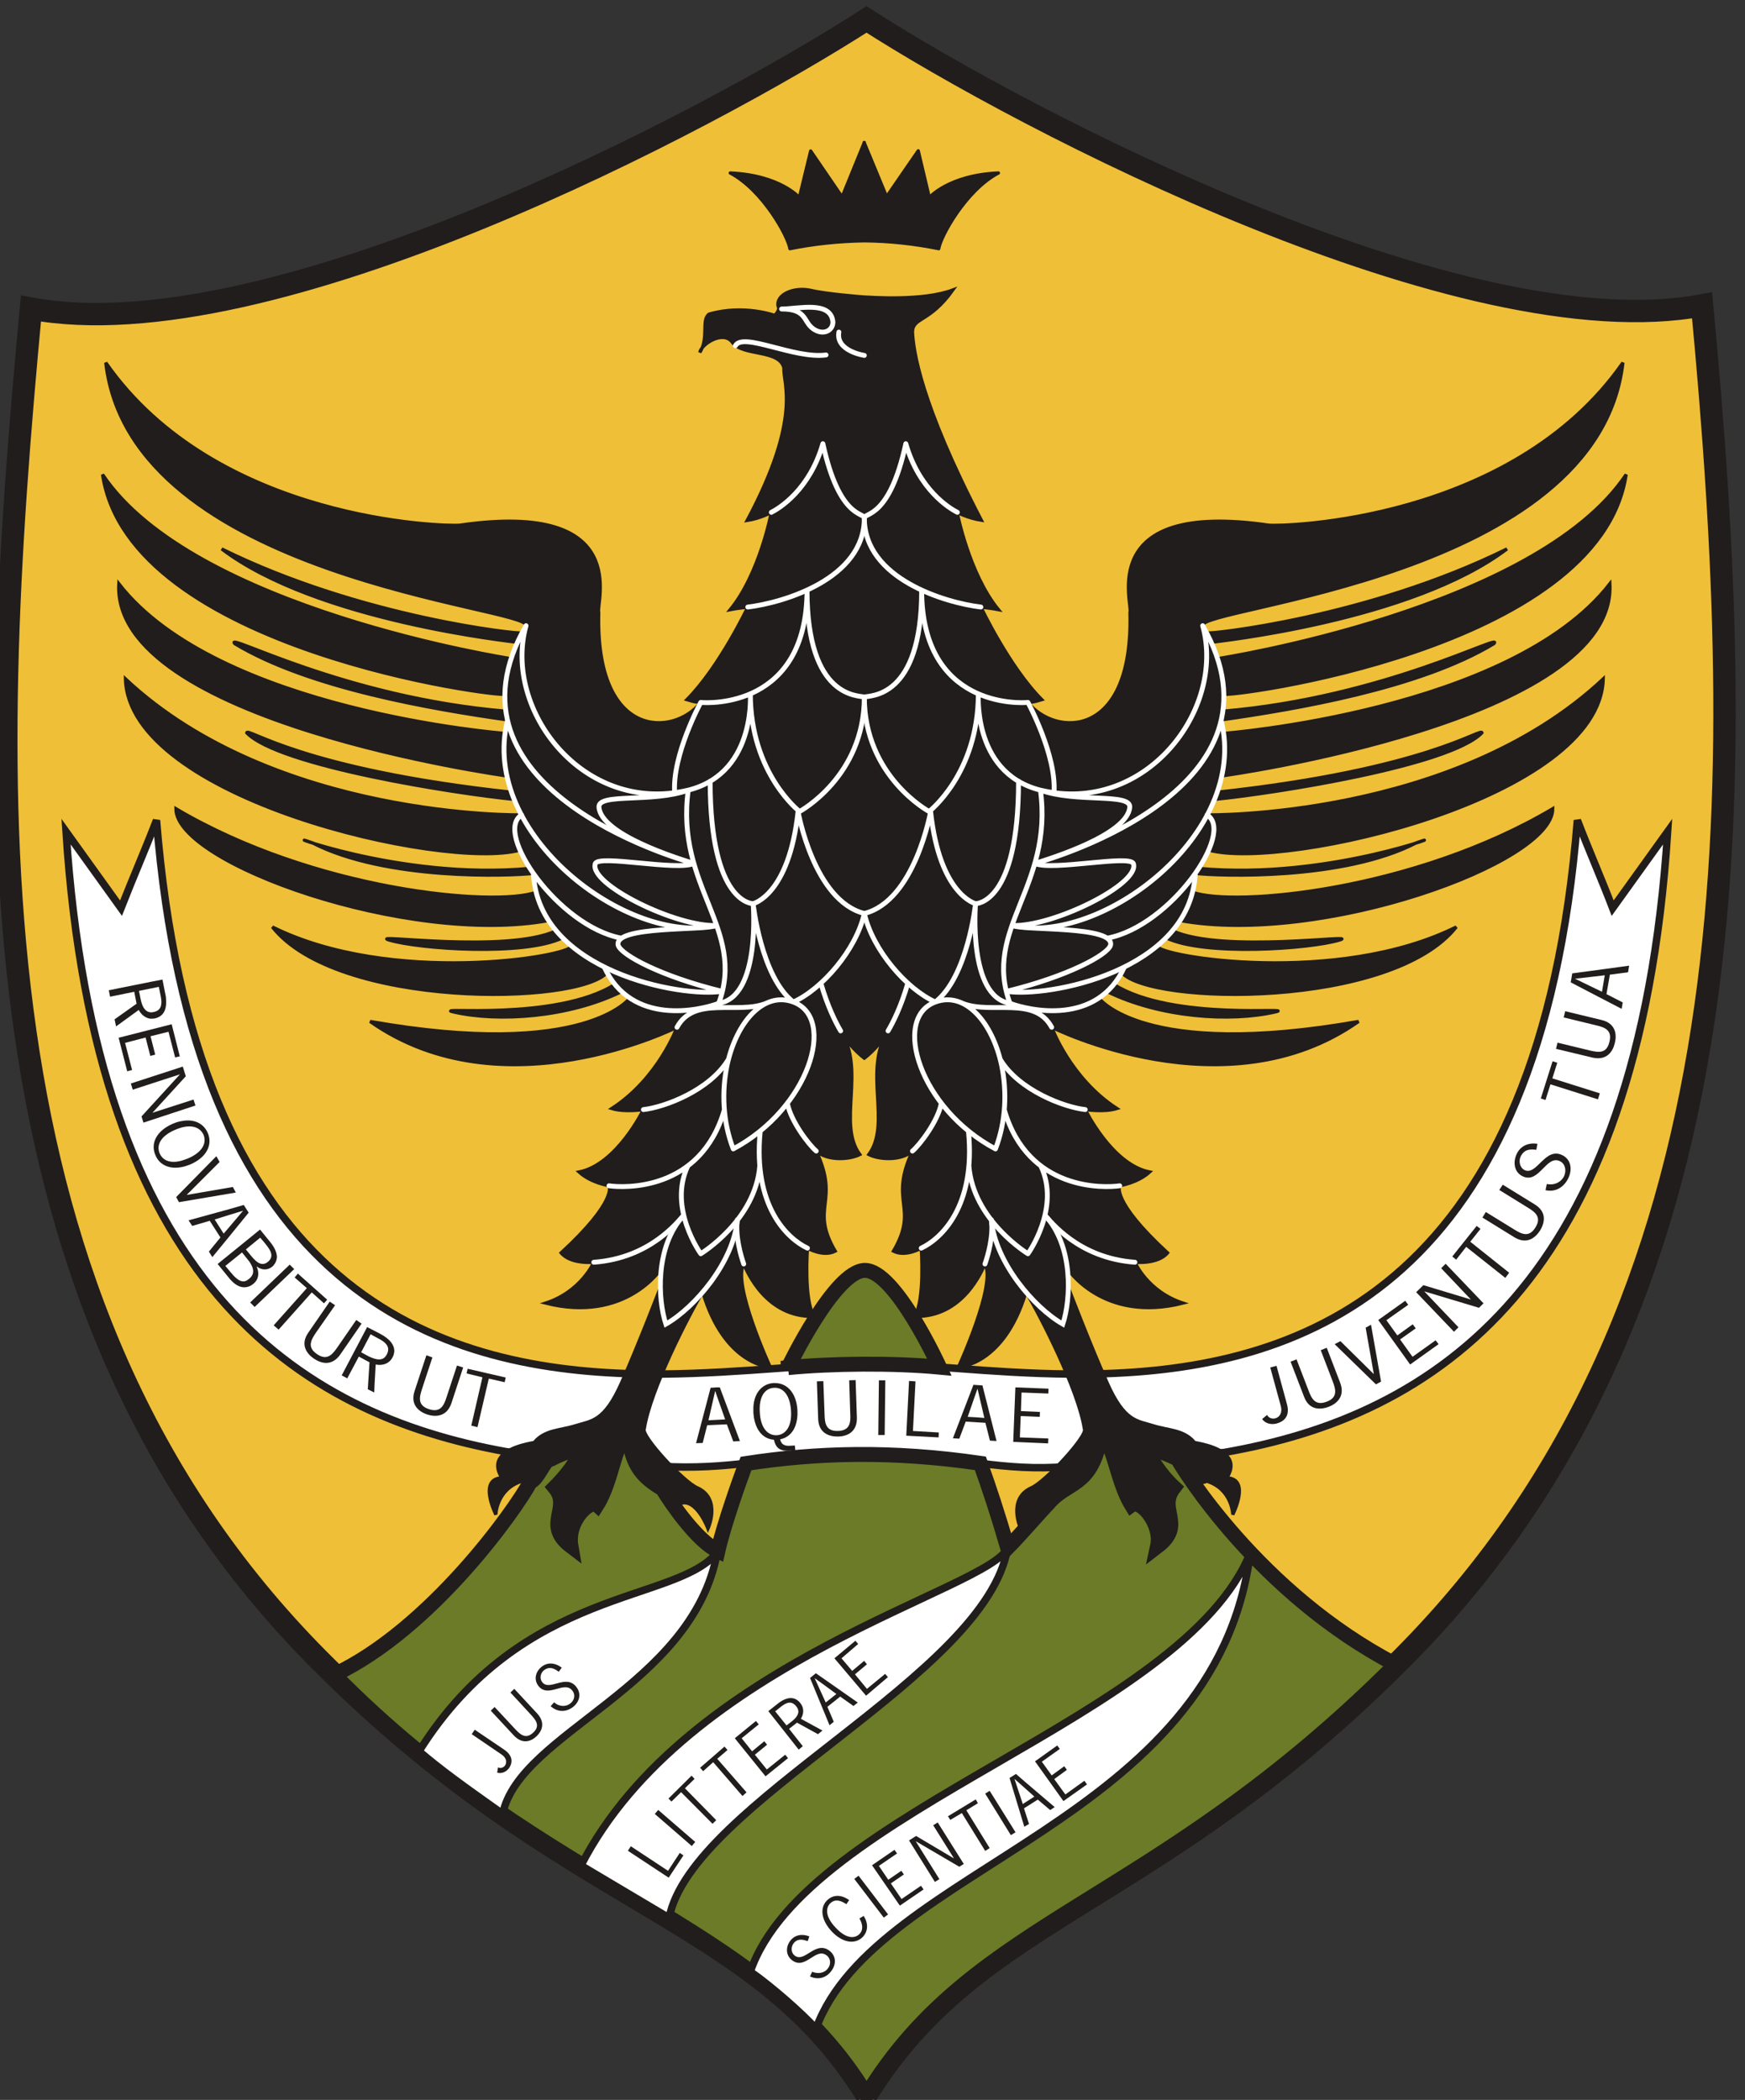 <?xml version="1.0" encoding="UTF-8" standalone="no"?> <svg xmlns:inkscape="http://www.inkscape.org/namespaces/inkscape" xmlns:sodipodi="http://sodipodi.sourceforge.net/DTD/sodipodi-0.dtd" xmlns="http://www.w3.org/2000/svg" xmlns:svg="http://www.w3.org/2000/svg" version="1.1" id="svg1" width="34.914" height="42.021" viewBox="0 0 34.914 42.021"><rect x="0" y="0" width="34.914" height="42.021" fill="#333333" stroke="none"/><defs id="defs1"></defs><g id="g1" transform="translate(-39.236,-0.004)"><path id="path1" d="m 425.363,53.598 c 16.926,27.414 43.305,28.117 80.785,65.89 53.055,53.469 51.762,130.59 44.915,203.364 -35.84,-6.723 -102.016,27.761 -125.7,43.015 -23.679,-15.254 -89.859,-50.191 -125.699,-43.496 -6.851,-72.777 -9.812,-149.734 43.238,-203.203 37.485,-37.77 65.539,-38.156 82.461,-65.57" style="fill:#efbf37;fill-opacity:1;fill-rule:evenodd;stroke:#211d1c;stroke-width:3.365;stroke-linecap:butt;stroke-linejoin:miter;stroke-miterlimit:4;stroke-dasharray:none;stroke-opacity:1" transform="matrix(0.133,0,0,-0.133,0,49.053)"></path><path id="path2" d="m 371.223,150.363 c -31.707,5.66 -61.875,25.641 -66.282,93.305 l 8.27,-11.516 c 1.801,4.602 3.57,8.621 5.34,13.223 5.594,-69.508 40.41,-82.16 70.586,-83.246 l 5.449,-0.074 c 12.176,0.097 23.566,1.668 31,1.508 7.293,0.16 18.242,-1.418 30.398,-1.508 l 5.454,0.066 c 30.132,1.024 65.261,13.543 70.863,83.254 1.769,-4.602 3.543,-8.621 5.312,-13.223 l 8.27,11.516 c -4.395,-68.105 -34.922,-87.875 -66.727,-93.414 l -25.304,-2.234 c -9.622,-0.457 -15.313,1.929 -28.266,1.929 -13.68,-0.031 -19.297,-2.195 -29.473,-1.855 l -24.89,2.269" style="fill:#ffffff;fill-opacity:1;fill-rule:evenodd;stroke:none" transform="matrix(0.133,0,0,-0.133,0,49.053)"></path><path id="path3" d="m 371.223,150.363 c -31.707,5.66 -61.875,25.641 -66.282,93.305 l 8.27,-11.516 c 1.801,4.602 3.57,8.621 5.34,13.223 5.594,-69.508 40.41,-82.16 70.586,-83.246 l 5.449,-0.074 c 12.176,0.097 23.566,1.668 31,1.508 7.293,0.16 18.242,-1.418 30.398,-1.508 l 5.454,0.066 c 30.132,1.024 65.261,13.543 70.863,83.254 1.769,-4.602 3.543,-8.621 5.312,-13.223 l 8.27,11.516 c -4.395,-68.105 -34.922,-87.875 -66.727,-93.414 l -25.304,-2.234 c -9.622,-0.457 -15.313,1.929 -28.266,1.929 -13.68,-0.031 -19.297,-2.195 -29.473,-1.855 z" style="fill:none;stroke:#211d1c;stroke-width:1.122;stroke-linecap:butt;stroke-linejoin:miter;stroke-miterlimit:4;stroke-dasharray:none;stroke-opacity:1" transform="matrix(0.133,0,0,-0.133,0,49.053)"></path><path id="path4" d="m 317.617,216.484 c 0.16,-0.031 0.321,0 0.485,0.036 1.125,0.218 1.347,1.058 1.093,2.343 l -0.293,1.45 -1.285,-0.262 v 1.004 l 1.832,0.351 0.418,-2.125 c 0.098,-0.379 0.129,-0.738 0.129,-1.027 v -0.481 c -0.062,-1.578 -0.996,-2.062 -1.734,-2.222 -0.227,-0.031 -0.453,-0.031 -0.645,-0.031 z m -1.703,3.219 0.254,-1.258 c 0.289,-1.449 0.871,-1.902 1.449,-1.961 v -0.964 c -0.707,0.093 -1.351,0.578 -1.738,1.316 l -3.41,-2.477 -0.223,1.063 3.309,2.351 -0.352,1.797 -3.633,-0.742 -0.195,0.969 6.242,1.258 v -1.004 l -1.703,-0.348" style="fill:#211d1c;fill-opacity:1;fill-rule:evenodd;stroke:none" transform="matrix(0.133,0,0,-0.133,0,49.053)"></path><path id="path5" d="m 321.352,209.695 -0.997,3.86 -2.703,-0.676 0.707,-2.766 -0.742,-0.195 -0.707,2.77 -3.086,-0.805 1.055,-4.082 -0.734,-0.196 -1.29,5.047 7.981,2.032 1.219,-4.829 -0.703,-0.16" style="fill:#211d1c;fill-opacity:1;fill-rule:evenodd;stroke:none" transform="matrix(0.133,0,0,-0.133,0,49.053)"></path><path id="path6" d="m 314.977,204.84 -0.286,0.93 7.817,2.543 0.449,-1.454 -5.019,-5.496 6.179,1.992 0.293,-0.898 -7.824,-2.574 -0.289,0.933 5.789,6.336 -7.109,-2.312" style="fill:#211d1c;fill-opacity:1;fill-rule:evenodd;stroke:none" transform="matrix(0.133,0,0,-0.133,0,49.053)"></path><path id="path7" d="m 322.313,194.156 c 0.289,0.098 0.613,0.192 0.933,0.321 2.285,0.964 2.863,2.382 2.383,3.57 -0.449,1 -1.543,1.574 -3.316,1.098 v 0.964 c 1.902,0.383 3.347,-0.355 3.96,-1.804 0.739,-1.739 -0.164,-3.668 -2.671,-4.727 -0.454,-0.16 -0.872,-0.324 -1.289,-0.387 z m -0.903,4.668 c -2.312,-0.969 -2.89,-2.383 -2.379,-3.574 0.422,-0.996 1.512,-1.578 3.282,-1.094 v -0.965 c -1.868,-0.351 -3.344,0.352 -3.926,1.805 -0.77,1.762 0.164,3.664 2.636,4.727 0.454,0.191 0.875,0.324 1.29,0.386 v -0.964 c -0.29,-0.071 -0.579,-0.196 -0.903,-0.321" style="fill:#211d1c;fill-opacity:1;fill-rule:evenodd;stroke:none" transform="matrix(0.133,0,0,-0.133,0,49.053)"></path><path id="path8" d="m 321.926,187.914 -0.414,0.77 6.043,6.148 0.488,-0.871 -4.957,-4.957 6.949,1.195 0.449,-0.836 -8.558,-1.449" style="fill:#211d1c;fill-opacity:1;fill-rule:evenodd;stroke:none" transform="matrix(0.133,0,0,-0.133,0,49.053)"></path><path id="path9" d="m 331.578,186.629 v 0 l -2.121,-0.645 v 0.871 l 2.219,0.641 0.738,-1.16 -2.957,-3.633 v 1.418 z m -2.121,-0.645 -2.156,-0.675 1.351,-2.125 0.805,0.937 v -1.418 l -2.508,-3.058 -0.515,0.835 1.734,2.125 -1.605,2.508 -2.641,-0.773 -0.547,0.844 6.082,1.671 v -0.871" style="fill:#211d1c;fill-opacity:1;fill-rule:evenodd;stroke:none" transform="matrix(0.133,0,0,-0.133,0,49.053)"></path><path id="path10" d="m 332.547,180.129 c 0.738,-0.902 1.676,-2.094 2.766,-1.191 1.121,0.929 0.191,1.996 -0.551,2.925 l -0.61,0.711 -1.605,-1.316 v 1.25 l 1.578,1.289 1.602,-1.969 c 0.648,-0.832 0.902,-1.508 0.937,-2.086 v -0.097 c -0.035,-0.645 -0.355,-1.129 -0.711,-1.446 -0.707,-0.547 -1.574,-0.547 -2.348,0.059 0.45,-1.024 0.325,-1.961 -0.484,-2.633 -0.187,-0.129 -0.348,-0.262 -0.574,-0.355 v 1.16 c 0.605,0.547 0.836,1.25 0,2.508 z m 0,0 v 0 -1.191 c -0.098,0.128 -0.227,0.289 -0.356,0.449 l -0.773,0.965 -2.508,-2.028 0.742,-0.894 c 1.379,-1.711 2.121,-1.645 2.797,-1.067 0.031,0 0.063,0.035 0.098,0.067 v -1.16 c -0.774,-0.321 -1.867,-0.29 -3.125,1.289 l -1.672,2.054 4.797,3.895 v -1.25 l -0.551,-0.453 0.551,-0.676" style="fill:#211d1c;fill-opacity:1;fill-rule:evenodd;stroke:none" transform="matrix(0.133,0,0,-0.133,0,49.053)"></path><path id="path11" d="m 333.316,172.148 -0.675,0.676 5.949,5.692 0.676,-0.668 -5.95,-5.7" style="fill:#211d1c;fill-opacity:1;fill-rule:evenodd;stroke:none" transform="matrix(0.133,0,0,-0.133,0,49.053)"></path><path id="path12" d="m 343.742,172.695 -1.832,1.641 -4.988,-5.598 -0.742,0.645 4.988,5.597 -1.836,1.606 0.484,0.582 4.411,-3.926 -0.485,-0.547" style="fill:#211d1c;fill-opacity:1;fill-rule:evenodd;stroke:none" transform="matrix(0.133,0,0,-0.133,0,49.053)"></path><path id="path13" d="m 346.184,164.977 c -1.286,-1.805 -2.895,-1.325 -3.985,-0.582 -1.062,0.738 -2.058,2.093 -0.808,3.894 l 3.218,4.664 0.805,-0.547 -2.894,-4.148 c -0.711,-1.067 -1.352,-2.16 0.16,-3.192 1.511,-1.054 2.316,-0.089 3.054,0.969 l 2.868,4.153 0.8,-0.551 -3.218,-4.66" style="fill:#211d1c;fill-opacity:1;fill-rule:evenodd;stroke:none" transform="matrix(0.133,0,0,-0.133,0,49.053)"></path><path id="path14" d="m 351.363,164.363 c 1.063,-0.324 1.547,0.094 1.836,0.645 0.516,0.996 0.031,1.703 -1.125,2.316 l -0.711,0.383 v 0.836 l 0.809,-0.418 c 1.641,-0.863 2.121,-1.77 2.152,-2.543 v -0.098 c -0.031,-0.351 -0.125,-0.707 -0.289,-0.957 -0.449,-0.875 -1.449,-1.257 -2.508,-1.035 l -0.164,-2.832 z m -2.023,0.965 1.125,-0.613 c 0.355,-0.16 0.644,-0.285 0.898,-0.352 v -3.703 l -0.058,-1.383 -0.969,0.485 0.258,4.054 -1.606,0.868 -1.742,-3.278 -0.836,0.449 3.828,7.266 1.125,-0.578 v -0.836 l -0.609,0.328 -1.414,-2.707" style="fill:#211d1c;fill-opacity:1;fill-rule:evenodd;stroke:none" transform="matrix(0.133,0,0,-0.133,0,49.053)"></path><path id="path15" d="m 362.918,157.676 c -0.707,-2.094 -2.418,-2.094 -3.637,-1.711 -1.222,0.414 -2.605,1.453 -1.902,3.539 l 1.773,5.375 0.903,-0.324 -1.578,-4.793 c -0.387,-1.219 -0.68,-2.414 1.062,-2.992 1.738,-0.575 2.254,0.578 2.637,1.773 l 1.578,4.789 0.93,-0.285 -1.766,-5.371" style="fill:#211d1c;fill-opacity:1;fill-rule:evenodd;stroke:none" transform="matrix(0.133,0,0,-0.133,0,49.053)"></path><path id="path16" d="m 370.926,160.824 -2.383,0.547 -1.703,-7.305 -0.934,0.227 1.676,7.27 -2.383,0.585 0.16,0.704 5.727,-1.321 -0.16,-0.707" style="fill:#211d1c;fill-opacity:1;fill-rule:evenodd;stroke:none" transform="matrix(0.133,0,0,-0.133,0,49.053)"></path><path id="path17" d="m 402.84,155.164 1.258,0.066 -1.258,3.567 v 1.254 h 0.453 l 3.023,-8.074 -0.996,-0.063 -0.968,2.574 -1.512,-0.066 z m -0.223,4.309 h -0.031 l -1,-4.375 1.254,0.066 v -0.742 l -1.445,-0.067 -0.676,-2.667 -1,-0.036 2.191,8.336 0.93,0.063 v -1.254 l -0.223,0.676" style="fill:#211d1c;fill-opacity:1;fill-rule:evenodd;stroke:none" transform="matrix(0.133,0,0,-0.133,0,49.053)"></path><path id="path18" d="m 411.656,152.848 h 0.227 c 1.254,0.093 2.285,1.222 2.121,3.726 -0.16,2.352 -1.188,3.379 -2.348,3.41 v 0.715 c 1.77,-0.035 3.157,-1.484 3.313,-4.058 0.097,-1.606 -0.321,-3.926 -2.602,-4.411 0.223,-0.996 0.996,-0.996 1.574,-0.96 l 0.645,0.031 0.062,-0.742 -0.644,-0.032 c -1.027,-0.062 -1.895,0 -2.348,0.965 z m -2.347,3.437 c 0.129,-2.344 1.16,-3.379 2.347,-3.437 v -1.356 c -0.093,0.192 -0.156,0.422 -0.222,0.676 -2.286,0.191 -2.993,2.449 -3.09,4.055 v 0.062 0.778 c 0.097,2.183 1.351,3.539 3.027,3.636 h 0.285 v -0.715 h -0.222 c -1.289,-0.062 -2.286,-1.218 -2.125,-3.699" style="fill:#211d1c;fill-opacity:1;fill-rule:evenodd;stroke:none" transform="matrix(0.133,0,0,-0.133,0,49.053)"></path><path id="path19" d="m 423.914,155.516 c 0.063,-2.219 -1.512,-2.832 -2.797,-2.864 -1.32,-0.027 -2.929,0.45 -3.027,2.637 l -0.192,5.664 0.969,0.031 0.188,-5.05 c 0.035,-1.286 0.195,-2.508 2.027,-2.442 1.836,0.059 1.898,1.317 1.836,2.571 l -0.16,5.05 0.965,0.032 0.191,-5.629" style="fill:#211d1c;fill-opacity:1;fill-rule:evenodd;stroke:none" transform="matrix(0.133,0,0,-0.133,0,49.053)"></path><path id="path20" d="m 428.094,152.879 h -0.961 l 0.094,8.234 h 0.964 l -0.097,-8.234" style="fill:#211d1c;fill-opacity:1;fill-rule:evenodd;stroke:none" transform="matrix(0.133,0,0,-0.133,0,49.053)"></path><path id="path21" d="m 432.348,153.488 3.886,-0.226 -0.027,-0.739 -4.863,0.258 0.418,8.235 0.968,-0.063 -0.382,-7.465" style="fill:#211d1c;fill-opacity:1;fill-rule:evenodd;stroke:none" transform="matrix(0.133,0,0,-0.133,0,49.053)"></path><path id="path22" d="m 442.059,159.855 v 0 l -0.227,-0.64 v 1.191 l 0.969,-0.062 2.121,-8.367 -0.992,0.062 -0.68,2.676 -1.418,0.09 v 0.742 l 1.258,-0.098 z m -0.227,-0.64 -1.25,-3.602 1.25,-0.066 v -0.742 l -1.543,0.097 -0.969,-2.57 -0.961,0.063 3.09,8.043 0.383,-0.032 v -1.191" style="fill:#211d1c;fill-opacity:1;fill-rule:evenodd;stroke:none" transform="matrix(0.133,0,0,-0.133,0,49.053)"></path><path id="path23" d="m 452.711,159.121 -4.027,0.156 -0.094,-2.797 2.863,-0.128 -0.031,-0.739 -2.863,0.125 -0.125,-3.215 4.277,-0.164 -0.035,-0.738 -5.242,0.227 0.324,8.203 4.984,-0.196 -0.031,-0.734" style="fill:#211d1c;fill-opacity:1;fill-rule:evenodd;stroke:none" transform="matrix(0.133,0,0,-0.133,0,49.053)"></path><path id="path24" d="m 488.617,157.508 c 0.512,-1.899 -0.582,-2.637 -1.547,-2.891 -0.836,-0.23 -1.734,0 -2.191,0.672 l 0.746,0.613 c 0.191,-0.422 0.707,-0.64 1.219,-0.515 0.742,0.195 1.094,0.933 0.84,1.867 l -1.582,5.789 0.937,0.254 1.578,-5.789" style="fill:#211d1c;fill-opacity:1;fill-rule:evenodd;stroke:none" transform="matrix(0.133,0,0,-0.133,0,49.053)"></path><path id="path25" d="m 496.625,160.727 c 0.77,-2.059 -0.551,-3.153 -1.738,-3.602 -1.219,-0.449 -2.926,-0.551 -3.699,1.512 l -2.028,5.277 0.895,0.352 1.808,-4.7 c 0.45,-1.187 0.996,-2.343 2.735,-1.668 1.703,0.641 1.347,1.864 0.898,3.055 l -1.801,4.695 0.903,0.36 2.027,-5.281" style="fill:#211d1c;fill-opacity:1;fill-rule:evenodd;stroke:none" transform="matrix(0.133,0,0,-0.133,0,49.053)"></path><path id="path26" d="m 502.77,160.918 -0.774,-0.414 -6.207,6.047 0.867,0.453 4.989,-4.926 h 0.031 l -1.223,6.949 0.805,0.45 1.512,-8.559" style="fill:#211d1c;fill-opacity:1;fill-rule:evenodd;stroke:none" transform="matrix(0.133,0,0,-0.133,0,49.053)"></path><path id="path27" d="m 506.855,172.473 -3.285,-2.317 1.649,-2.289 2.312,1.672 0.453,-0.609 -2.355,-1.672 1.875,-2.606 3.469,2.477 0.449,-0.578 -4.277,-3.059 -4.797,6.692 4.058,2.898 0.449,-0.609" style="fill:#211d1c;fill-opacity:1;fill-rule:evenodd;stroke:none" transform="matrix(0.133,0,0,-0.133,0,49.053)"></path><path id="path28" d="m 514.414,169.09 -0.672,-0.672 -5.691,5.953 1.086,1.059 7.144,-2.16 -4.468,4.707 0.671,0.668 5.696,-5.95 -0.676,-0.675 -8.238,2.476 5.148,-5.406" style="fill:#211d1c;fill-opacity:1;fill-rule:evenodd;stroke:none" transform="matrix(0.133,0,0,-0.133,0,49.053)"></path><path id="path29" d="m 517.73,183.898 -1.542,-1.937 5.851,-4.664 -0.578,-0.774 -5.887,4.668 -1.511,-1.929 -0.579,0.48 3.668,4.598 0.578,-0.442" style="fill:#211d1c;fill-opacity:1;fill-rule:evenodd;stroke:none" transform="matrix(0.133,0,0,-0.133,0,49.053)"></path><path id="path30" d="m 525.867,187.59 c 1.899,-1.156 1.512,-2.793 0.836,-3.922 -0.707,-1.094 -1.992,-2.188 -3.89,-1.027 l -4.793,2.957 0.511,0.836 4.282,-2.637 c 1.093,-0.676 2.222,-1.258 3.183,0.32 0.969,1.547 -0.058,2.317 -1.121,2.961 l -4.316,2.668 0.515,0.801 4.793,-2.957" style="fill:#211d1c;fill-opacity:1;fill-rule:evenodd;stroke:none" transform="matrix(0.133,0,0,-0.133,0,49.053)"></path><path id="path31" d="m 526.125,195.793 c -0.965,0.133 -1.832,0.066 -2.348,-0.996 -0.351,-0.738 -0.129,-1.699 0.582,-2.055 1.864,-0.871 3.059,3.504 5.657,2.254 1.289,-0.617 1.578,-2.066 0.937,-3.445 -0.711,-1.481 -2.027,-2.156 -3.445,-1.832 l 0.195,0.929 c 0.996,-0.222 2.09,0.161 2.602,1.188 0.386,0.871 0.164,1.871 -0.641,2.254 -2.055,0.969 -3.117,-3.473 -5.594,-2.281 -1.222,0.578 -1.515,2.023 -0.902,3.347 0.609,1.317 1.895,1.735 3.125,1.543 l -0.168,-0.906" style="fill:#211d1c;fill-opacity:1;fill-rule:evenodd;stroke:none" transform="matrix(0.133,0,0,-0.133,0,49.053)"></path><path id="path32" d="m 529.277,208.891 -0.738,-2.348 7.141,-2.254 -0.285,-0.902 -7.145,2.258 -0.742,-2.356 -0.707,0.227 1.769,5.601 0.707,-0.226" style="fill:#211d1c;fill-opacity:1;fill-rule:evenodd;stroke:none" transform="matrix(0.133,0,0,-0.133,0,49.053)"></path><path id="path33" d="m 535.941,215.324 c 2.153,-0.511 2.313,-2.219 1.993,-3.472 -0.293,-1.258 -1.192,-2.668 -3.348,-2.188 l -5.496,1.32 0.223,0.93 4.921,-1.191 c 1.258,-0.285 2.477,-0.481 2.891,1.32 0.453,1.77 -0.734,2.187 -1.988,2.477 l -4.895,1.191 0.231,0.934 5.468,-1.321" style="fill:#211d1c;fill-opacity:1;fill-rule:evenodd;stroke:none" transform="matrix(0.133,0,0,-0.133,0,49.053)"></path><path id="path34" d="m 534.203,220.438 1.801,-0.868 0.418,2.481 -2.219,-0.258 v 0.902 l 5.887,0.801 -0.164,-0.996 -2.735,-0.355 -0.511,-2.926 2.445,-1.254 -0.16,-0.965 -4.762,2.473 z m -2.254,1.097 v 0 l 2.254,-1.097 v -0.965 l -2.898,1.515 0.226,1.352 2.672,0.355 v -0.902 l -2.254,-0.258" style="fill:#211d1c;fill-opacity:1;fill-rule:evenodd;stroke:none" transform="matrix(0.133,0,0,-0.133,0,49.053)"></path><path id="path35" d="m 345.281,116.816 c 32.012,-32.57 64.254,-36.839 80.086,-63.214 16.449,26.891 43.196,28.359 79.59,64.753 -20.652,10.77 -32.152,29.739 -32.789,30.911 -1.32,0.695 -3.23,1.39 -4.469,1.679 0,-1.324 2.016,-4.187 3.922,-5.949 -2.601,-3.332 1.844,-5.547 -2.473,-8.851 0.731,3.347 -2.562,7.195 -3.925,6.214 -2.368,3.86 -2.875,10.856 -4.731,9.813 -1.5,-7.242 -4.933,-6.184 -7.785,-9.59 -0.945,-0.949 -4.363,-4.906 -6.113,-6.66 -1.516,5.172 -2.754,8.926 -4.106,12.703 -13.32,1.941 -24.593,1.613 -35.254,-0.031 -0.804,-2.051 -3.332,-9.184 -4.23,-13.153 -3.117,1.5 -7.024,7.161 -8.328,9.336 -3.793,2.196 -4.356,4.172 -5.117,7.395 -1.907,1.008 -2.293,-5.953 -4.731,-9.813 -1.004,0.895 -4.598,-2.324 -3.926,-6.214 -4.316,3.269 0.161,5.703 -2.441,8.851 1.293,1.293 3.738,4.051 3.922,5.942 -1.18,-0.258 -3.246,-0.997 -4.449,-1.668 -0.297,-0.075 -0.446,-0.133 -0.586,-0.274 -0.754,-0.641 -1.543,-2.808 -2.555,-3.16 -2.246,-4.234 -14.934,-22.121 -29.512,-29.02" style="fill:#6b7b27;fill-opacity:1;fill-rule:evenodd;stroke:none" transform="matrix(0.133,0,0,-0.133,0,49.053)"></path><path id="path36" d="m 345.281,116.816 c 32.012,-32.57 64.254,-36.839 80.086,-63.214 16.449,26.891 43.196,28.359 79.59,64.753 -20.652,10.77 -32.152,29.739 -32.789,30.911 -1.32,0.695 -3.23,1.39 -4.469,1.679 0,-1.324 2.016,-4.187 3.922,-5.949 -2.601,-3.332 1.844,-5.547 -2.473,-8.851 0.731,3.347 -2.562,7.195 -3.925,6.214 -2.368,3.86 -2.875,10.856 -4.731,9.813 -1.5,-7.242 -4.933,-6.184 -7.785,-9.59 -0.945,-0.949 -4.363,-4.906 -6.113,-6.66 -1.516,5.172 -2.754,8.926 -4.106,12.703 -13.32,1.941 -24.593,1.613 -35.254,-0.031 -0.804,-2.051 -3.332,-9.184 -4.23,-13.153 -3.117,1.5 -7.024,7.161 -8.328,9.336 -3.793,2.196 -4.356,4.172 -5.117,7.395 -1.907,1.008 -2.293,-5.953 -4.731,-9.813 -1.004,0.895 -4.598,-2.324 -3.926,-6.214 -4.316,3.269 0.161,5.703 -2.441,8.851 1.293,1.293 3.738,4.051 3.922,5.942 -1.18,-0.258 -3.246,-0.997 -4.449,-1.668 -0.297,-0.075 -0.446,-0.133 -0.586,-0.274 -0.754,-0.641 -1.543,-2.808 -2.555,-3.16 -2.246,-4.234 -14.934,-22.121 -29.512,-29.02 z" style="fill:none;stroke:#211d1c;stroke-width:2.244;stroke-linecap:butt;stroke-linejoin:miter;stroke-miterlimit:4;stroke-dasharray:none;stroke-opacity:1" transform="matrix(0.133,0,0,-0.133,0,49.053)"></path><path id="path37" d="m 413.566,163.02 c 0,0 7,14.632 11.563,14.632 4.566,0 11.207,-14.558 11.207,-14.558 -7.016,0.656 -16.223,0.558 -22.77,-0.074" style="fill:#6b7b27;fill-opacity:1;fill-rule:evenodd;stroke:none" transform="matrix(0.133,0,0,-0.133,0,49.053)"></path><path id="path38" d="m 413.566,163.02 c 0,0 7,14.632 11.563,14.632 4.566,0 11.207,-14.558 11.207,-14.558 -7.016,0.656 -16.223,0.558 -22.77,-0.074 z" style="fill:none;stroke:#211d1c;stroke-width:2.244;stroke-linecap:butt;stroke-linejoin:miter;stroke-miterlimit:4;stroke-dasharray:none;stroke-opacity:1" transform="matrix(0.133,0,0,-0.133,0,49.053)"></path><path id="path39" d="m 407.887,72.16 c 3.187,-2.25 7.59,-6.082 9.879,-8.586 8.976,24.547 60.218,30.812 65.332,71.61 -10.035,-24.996 -66.813,-38.575 -75.211,-63.024" style="fill:#ffffff;fill-opacity:1;fill-rule:evenodd;stroke:none" transform="matrix(0.133,0,0,-0.133,0,49.053)"></path><path id="path40" d="m 407.887,72.16 c 3.187,-2.25 7.59,-6.082 9.879,-8.586 8.976,24.547 60.218,30.812 65.332,71.61 -10.035,-24.996 -66.813,-38.575 -75.211,-63.024 z" style="fill:none;stroke:#211d1c;stroke-width:1.122;stroke-linecap:butt;stroke-linejoin:miter;stroke-miterlimit:4;stroke-dasharray:none;stroke-opacity:1" transform="matrix(0.133,0,0,-0.133,0,49.053)"></path><path id="path41" d="m 416.508,76.731 c -0.805,0.289 -1.578,0.418 -2.153,-0.383 -0.386,-0.551 -0.355,-1.387 0.227,-1.805 1.477,-1.094 3.086,2.285 5.172,0.773 1.035,-0.773 1.101,-2.027 0.328,-3.059 -0.805,-1.098 -2.027,-1.383 -3.223,-0.836 l 0.329,0.707 c 0.804,-0.352 1.832,-0.254 2.378,0.516 0.481,0.609 0.418,1.512 -0.226,1.961 -1.641,1.223 -3.152,-2.246 -5.145,-0.77 -0.965,0.707 -1.031,1.961 -0.324,2.926 0.711,0.965 1.867,1.098 2.895,0.68 l -0.258,-0.711" style="fill:#211d1c;fill-opacity:1;fill-rule:evenodd;stroke:none" transform="matrix(0.133,0,0,-0.133,0,49.053)"></path><path id="path42" d="m 422.332,82.293 c -0.742,0.488 -1.605,0.871 -2.383,0.168 -0.769,-0.707 -0.801,-2.031 0.742,-3.672 1.512,-1.641 2.801,-1.738 3.571,-1.027 0.707,0.672 0.484,1.633 0.035,2.379 l 0.641,0.387 c 0.675,-1.062 0.742,-2.316 -0.223,-3.25 -1.156,-1.062 -2.992,-0.805 -4.633,0.965 -1.641,1.801 -1.738,3.637 -0.582,4.695 1,0.902 2.223,0.707 3.254,-0.027 l -0.422,-0.617" style="fill:#211d1c;fill-opacity:1;fill-rule:evenodd;stroke:none" transform="matrix(0.133,0,0,-0.133,0,49.053)"></path><path id="path43" d="m 428.605,80.754 -0.644,-0.484 -4.438,5.824 0.645,0.48 4.437,-5.82" style="fill:#211d1c;fill-opacity:1;fill-rule:evenodd;stroke:none" transform="matrix(0.133,0,0,-0.133,0,49.053)"></path><path id="path44" d="m 429.957,89.922 -2.734,-1.867 1.414,-2.09 1.965,1.352 0.382,-0.551 -1.961,-1.348 1.61,-2.352 2.926,2 0.386,-0.555 -3.566,-2.438 -4.188,6.078 3.379,2.317 0.387,-0.547" style="fill:#211d1c;fill-opacity:1;fill-rule:evenodd;stroke:none" transform="matrix(0.133,0,0,-0.133,0,49.053)"></path><path id="path45" d="m 436.328,86.062 -0.68,-0.418 -3.886,6.242 1.058,0.672 5.633,-3.344 0.027,0.031 -3.085,4.922 0.679,0.418 3.922,-6.242 -0.676,-0.418 -6.531,3.832 v -0.035 l 3.539,-5.66" style="fill:#211d1c;fill-opacity:1;fill-rule:evenodd;stroke:none" transform="matrix(0.133,0,0,-0.133,0,49.053)"></path><path id="path46" d="m 442.117,97.481 -1.738,-1.062 3.512,-5.688 -0.676,-0.422 -3.512,5.695 -1.734,-1.031 -0.356,0.547 4.184,2.539 0.32,-0.578" style="fill:#211d1c;fill-opacity:1;fill-rule:evenodd;stroke:none" transform="matrix(0.133,0,0,-0.133,0,49.053)"></path><path id="path47" d="m 447.781,93.109 -0.707,-0.426 -3.859,6.246 0.676,0.418 3.89,-6.238" style="fill:#211d1c;fill-opacity:1;fill-rule:evenodd;stroke:none" transform="matrix(0.133,0,0,-0.133,0,49.053)"></path><path id="path48" d="m 449.102,97.512 1.511,0.969 -1.511,1.351 v 0.961 l 4.566,-3.891 -0.672,-0.449 -1.867,1.574 -2.027,-1.281 z m 0,-3.57 v 0 l 0.707,0.422 -0.707,2.188 z m -1.481,7.207 v 0 l 1.254,-3.792 0.227,0.156 v -0.766 l -0.036,-0.035 0.036,-0.16 v -2.609 l -2.223,7.34 0.969,0.606 1.254,-1.094 v -0.961 l -1.481,1.316" style="fill:#211d1c;fill-opacity:1;fill-rule:evenodd;stroke:none" transform="matrix(0.133,0,0,-0.133,0,49.053)"></path><path id="path49" d="m 454.441,105.652 -2.703,-1.925 1.481,-2.059 1.894,1.379 0.391,-0.543 -1.902,-1.391 1.675,-2.312 2.86,2.058 0.394,-0.546 -3.547,-2.508 -4.273,5.98 3.344,2.387 0.386,-0.52" style="fill:#211d1c;fill-opacity:1;fill-rule:evenodd;stroke:none" transform="matrix(0.133,0,0,-0.133,0,49.053)"></path><path id="path50" d="m 382.41,88.117 c 4.25,-2.539 9.235,-5.5 13.258,-7.883 3.344,17.309 47.805,36.383 50.926,55.688 -2.672,-6.305 -48.254,-16.762 -64.184,-47.805" style="fill:#ffffff;fill-opacity:1;fill-rule:evenodd;stroke:none" transform="matrix(0.133,0,0,-0.133,0,49.053)"></path><path id="path51" d="m 382.41,88.117 c 4.25,-2.539 9.235,-5.5 13.258,-7.883 3.344,17.309 47.805,36.383 50.926,55.688 -2.672,-6.305 -48.254,-16.762 -64.184,-47.805 z" style="fill:none;stroke:#211d1c;stroke-width:1.122;stroke-linecap:butt;stroke-linejoin:miter;stroke-miterlimit:4;stroke-dasharray:none;stroke-opacity:1" transform="matrix(0.133,0,0,-0.133,0,49.053)"></path><path id="path52" d="m 395.504,87.312 1.769,2.699 0.547,-0.383 -2.218,-3.348 -6.141,4.051 0.445,0.676 5.598,-3.695" style="fill:#211d1c;fill-opacity:1;fill-rule:evenodd;stroke:none" transform="matrix(0.133,0,0,-0.133,0,49.053)"></path><path id="path53" d="m 399.594,91.656 -0.516,-0.613 -5.566,4.824 0.515,0.606 5.567,-4.816" style="fill:#211d1c;fill-opacity:1;fill-rule:evenodd;stroke:none" transform="matrix(0.133,0,0,-0.133,0,49.053)"></path><path id="path54" d="m 399.496,101.145 -1.449,-1.415 4.703,-4.797 -0.551,-0.547 -4.73,4.762 -1.446,-1.414 -0.453,0.449 3.477,3.445 0.449,-0.484" style="fill:#211d1c;fill-opacity:1;fill-rule:evenodd;stroke:none" transform="matrix(0.133,0,0,-0.133,0,49.053)"></path><path id="path55" d="m 404.449,105.488 -1.543,-1.32 4.407,-5.047 -0.61,-0.555 -4.406,5.09 -1.516,-1.355 -0.449,0.519 3.668,3.184 0.449,-0.516" style="fill:#211d1c;fill-opacity:1;fill-rule:evenodd;stroke:none" transform="matrix(0.133,0,0,-0.133,0,49.053)"></path><path id="path56" d="m 409.148,109.344 -2.57,-2.086 1.57,-1.965 1.836,1.512 0.422,-0.516 -1.836,-1.508 1.797,-2.222 2.766,2.222 0.422,-0.515 -3.383,-2.735 -4.625,5.727 3.183,2.601 0.418,-0.515" style="fill:#211d1c;fill-opacity:1;fill-rule:evenodd;stroke:none" transform="matrix(0.133,0,0,-0.133,0,49.053)"></path><path id="path57" d="m 413.363,109.215 0.805,0.617 c 1.223,0.996 1.059,1.703 0.609,2.25 -0.418,0.516 -0.902,0.648 -1.414,0.445 v 0.68 c 1.028,0.32 1.672,-0.187 2.059,-0.68 0.547,-0.672 0.547,-1.57 0.062,-2.339 l 3.25,-1.77 -0.675,-0.547 -3.153,1.734 -1.191,-0.929 2.062,-2.613 -0.617,-0.516 -1.797,2.285 z m -0.035,-0.027 0.035,0.027 v -1.383 l -2.769,3.508 1.386,1.094 c 0.516,0.421 0.997,0.679 1.383,0.773 v -0.68 c -0.261,-0.093 -0.515,-0.254 -0.769,-0.445 l -0.969,-0.773 1.703,-2.121" style="fill:#211d1c;fill-opacity:1;fill-rule:evenodd;stroke:none" transform="matrix(0.133,0,0,-0.133,0,49.053)"></path><path id="path58" d="m 419.215,112.664 v -0.035 l 1.613,1.289 -1.613,1.187 v 0.907 l 4.832,-3.383 -0.649,-0.516 -1.992,1.414 -1.929,-1.539 0.961,-2.254 -0.641,-0.519 -0.582,1.418 z m -1.606,3.606 h -0.035 l 1.641,-3.606 v -2.031 l -2.348,5.695 0.871,0.711 1.477,-1.027 v -0.907 l -1.606,1.165" style="fill:#211d1c;fill-opacity:1;fill-rule:evenodd;stroke:none" transform="matrix(0.133,0,0,-0.133,0,49.053)"></path><path id="path59" d="m 424.109,121.441 -2.511,-2.152 1.609,-1.898 1.801,1.511 0.418,-0.515 -1.801,-1.512 1.801,-2.184 2.738,2.25 0.418,-0.484 -3.285,-2.797 -4.762,5.629 3.153,2.637 0.421,-0.485" style="fill:#211d1c;fill-opacity:1;fill-rule:evenodd;stroke:none" transform="matrix(0.133,0,0,-0.133,0,49.053)"></path><path id="path60" d="m 358.051,105.309 c 15.605,24.867 38.715,22.238 44.863,29.929 -3.676,-20.304 -29.746,-27.066 -32.285,-39.359 -5.856,4.148 -9.359,6.66 -12.578,9.43" style="fill:#ffffff;fill-opacity:1;fill-rule:evenodd;stroke:none" transform="matrix(0.133,0,0,-0.133,0,49.053)"></path><path id="path61" d="m 358.051,105.309 c 15.605,24.867 38.715,22.238 44.863,29.929 -3.676,-20.304 -29.746,-27.066 -32.285,-39.359 -5.856,4.148 -9.359,6.66 -12.578,9.43 z" style="fill:none;stroke:#211d1c;stroke-width:1.122;stroke-linecap:butt;stroke-linejoin:miter;stroke-miterlimit:4;stroke-dasharray:none;stroke-opacity:1" transform="matrix(0.133,0,0,-0.133,0,49.053)"></path><path id="path62" d="m 370.895,105.516 c 1.414,-0.996 1.156,-2.055 0.707,-2.731 -0.418,-0.582 -1.125,-0.898 -1.801,-0.703 l 0.125,0.797 c 0.359,-0.191 0.808,-0.059 1.066,0.293 0.352,0.551 0.125,1.219 -0.578,1.672 l -4.441,3.027 0.449,0.672 4.473,-3.027" style="fill:#211d1c;fill-opacity:1;fill-rule:evenodd;stroke:none" transform="matrix(0.133,0,0,-0.133,0,49.053)"></path><path id="path63" d="m 375.816,110.988 c 1.321,-1.449 0.672,-2.703 -0.097,-3.437 -0.801,-0.746 -2.09,-1.293 -3.442,0.156 l -3.441,3.703 0.578,0.547 3.09,-3.316 c 0.773,-0.836 1.605,-1.575 2.703,-0.547 1.125,1.027 0.418,1.902 -0.355,2.734 l -3.059,3.313 0.582,0.55 3.441,-3.703" style="fill:#211d1c;fill-opacity:1;fill-rule:evenodd;stroke:none" transform="matrix(0.133,0,0,-0.133,0,49.053)"></path><path id="path64" d="m 379.066,117.262 c -0.707,0.515 -1.382,0.836 -2.187,0.258 -0.547,-0.387 -0.742,-1.223 -0.32,-1.797 1.093,-1.485 3.632,1.316 5.179,-0.782 0.77,-1.023 0.45,-2.246 -0.582,-3.019 -1.093,-0.805 -2.347,-0.711 -3.308,0.16 l 0.511,0.582 c 0.641,-0.582 1.641,-0.773 2.411,-0.195 0.644,0.453 0.839,1.32 0.355,1.933 -1.191,1.637 -3.668,-1.222 -5.148,0.766 -0.707,0.965 -0.387,2.187 0.582,2.898 0.964,0.711 2.089,0.485 2.961,-0.191 l -0.454,-0.613" style="fill:#211d1c;fill-opacity:1;fill-rule:evenodd;stroke:none" transform="matrix(0.133,0,0,-0.133,0,49.053)"></path><path id="path65" d="m 425.035,332.559 c 3.797,-0.032 7.563,-0.45 11.195,-1.188 0.262,1.805 4.059,8.785 8.977,11.391 -7.496,-0.321 -10.394,-3.699 -10.394,-3.699 l -1.668,7.042 -4.762,-6.917 -3.379,8.171 h 0.031 l -3.347,-8.203 -4.727,6.918 -1.703,-7.011 c 0,0 -2.899,3.378 -10.395,3.699 4.922,-2.606 8.719,-9.586 8.977,-11.391 3.637,0.738 7.398,1.125 11.164,1.188" style="fill:#211d1c;fill-opacity:1;fill-rule:evenodd;stroke:#211d1c;stroke-width:0.489;stroke-linecap:round;stroke-linejoin:round;stroke-miterlimit:4;stroke-dasharray:none;stroke-opacity:1" transform="matrix(0.133,0,0,-0.133,0,49.053)"></path><path id="path66" d="m 425.035,209.566 c 1.512,1.188 2.637,2.543 3.567,4.118 -3.825,-5.856 0.554,-13.93 -2.891,-18.598 1.48,-0.77 4.828,-1.027 6.566,0.519 -3.64,-7.726 1.028,-8.402 -2.867,-15.058 1.836,-0.934 4.188,0.449 4.188,0.449 0,0 0.574,-7.785 -1,-10.266 7.3,-0.191 10.164,6.95 10.586,7.883 1.734,-3.054 -3.993,-15.508 -3.993,-15.508 0,0 6.848,0.188 10.164,11.29 2.071,-3.438 7.848,-14.637 8.786,-20.586 0.55,-0.993 -5.95,-8.039 -8.008,-8.879 -3.641,-1.676 -1.582,-6.141 -1.582,-6.141 0,0 1.742,4.629 4.152,3.793 2.801,3.281 6.402,2.445 7.82,9.586 1.899,1.004 2.411,-6.238 4.731,-9.809 0.965,0.895 4.629,-2.32 3.922,-6.214 4.316,3.281 -0.16,5.601 2.445,8.851 -3.988,3.992 -3.922,5.949 -3.922,5.949 0,0 2.508,-0.613 4.438,-1.675 1.547,-0.122 2.062,-4.5 4.41,-3.34 3.824,-1.192 3.918,-5.02 3.918,-5.02 0,0 2.742,5.375 -0.895,5.531 3.567,5.598 -9.562,5.532 -4.984,5.469 -1.613,1.774 -3.77,1.641 -6.148,2.383 -2.383,0.742 -4.282,0.582 -6.887,6.465 -2.602,5.89 -5.828,14.32 -5.828,14.32 l -0.149,2.86 c 0,0 5.305,-8.27 17.399,-5.211 -5.34,1.738 -7.235,6.148 -7.235,6.148 0,0 3.438,-0.359 4.914,1.41 -8.586,7.918 -7.199,10.11 -7.199,10.11 0,0 2.668,0.386 4.504,2.058 -5.695,1.125 -9.687,9.395 -9.687,9.395 0,0 2.796,-0.453 4.761,0.156 -7.011,4.539 -9.808,12.226 -9.808,12.226 0,0 26.179,-13.218 46.164,0.872 -32.461,-5.731 -39.09,3.539 -39.09,3.539 0,0 0.766,0.48 1.25,0.964 8.012,-3.929 18.535,-4.605 25.226,-3.085 3.864,0.863 -15.312,-1.473 -24.218,4.156 0.48,0.613 1.023,1.406 1.183,1.793 4.344,-4.989 40.633,-5.469 50.352,6.851 -17.922,-8.91 -44.672,-4.484 -45.031,-2.879 0.707,0.614 0.527,0.414 1.363,1.254 5.758,-2.8 21.598,-1.691 26.101,-0.34 3.375,1 -17.605,-2.082 -25.132,1.395 0.48,0.547 0.793,1.059 1.144,1.539 21.106,-3.859 56.063,8.559 56.063,16.824 -20.813,-12.324 -47.891,-14.82 -54.196,-12.57 0.352,1.879 0.368,2.137 0.422,2.84 3.637,-0.418 22.246,-1.082 33.215,4.582 6.402,2.285 -12.82,-5.695 -32.703,-3.832 0.512,0.937 1.055,1.547 1.57,2.738 11.449,-3.09 58.805,7.754 59.285,25.77 -22.492,-21.075 -59.601,-20.461 -59.601,-20.461 0,0 0.578,1.113 1.156,2.336 8.75,0.871 35.375,5 40.203,10.019 -0.094,0.867 -8.254,-5.508 -39.847,-8.945 0.347,0.75 0.695,2.449 0.695,2.449 0,0 59.519,8.168 58.394,28.918 -14.898,-19.176 -58.105,-22.516 -58.105,-22.516 0,0 -0.223,1.442 -0.359,2.032 11.191,1.605 29.828,4.718 41.027,11.476 1.637,1.836 -16.43,-8.109 -40.789,-10.168 0.16,1.313 0.176,1.91 0.148,2.574 -0.008,-0.605 56.598,6.465 60.524,33.04 -13.578,-20.329 -61.422,-27.7 -61.422,-27.7 0,0 -0.613,1.629 -0.973,2.45 0.547,0.117 30.125,3.148 44.473,14.058 -20.945,-10.363 -44.988,-12.894 -45.149,-12.637 -0.253,0.422 -0.359,0.625 -0.632,1.082 -0.899,2.801 59.519,7.016 63.218,39.575 -16.695,-23.969 -51.316,-24.676 -53.277,-24.45 -26.285,3.829 -20.363,-11.933 -20.879,-13.128 0.516,-19.305 -11.383,-18.649 -15.344,-13.54 0.543,0.059 0.606,-0.039 2.086,0.415 -4.918,4.953 -9.168,13.929 -9.168,13.929 0,0 1.832,-0.222 2.637,-0.383 -4.426,5.407 -6.207,14.633 -6.207,14.633 0,0 1.574,-0.867 3.641,-1.187 -9.176,17.633 -10.239,25.609 -10.368,28.375 0.129,2.222 2.54,1.32 6.086,6.277 -4.605,-1.738 -12.535,-1.082 -13.351,-1.062 0,0 -5.629,0.421 -8.012,0.996 -2.543,0.578 -5.312,-0.614 -4.926,-2.414 0.356,-0.485 -0.511,-1.352 -0.511,-1.352 0,0 -4.668,1.711 -9.879,0.195 -1.223,-0.867 0,-3.543 -1.383,-5.757 0.16,1.191 3.473,3.378 4.855,1.543 1.543,-2.188 7.11,-1.028 7.786,-3.895 -0.161,-2.352 2.769,-7.398 -5.532,-22.938 2.059,0.321 3.633,1.219 3.633,1.219 0,0 -1.746,-9.226 -6.176,-14.633 0.805,0.161 2.641,0.383 2.641,0.383 0,0 -4.246,-8.976 -9.168,-13.929 1.477,-0.454 1.543,-0.356 2.09,-0.415 -3.965,-5.109 -15.863,-5.765 -15.348,13.54 -0.515,1.195 5.402,16.957 -20.883,13.128 -1.961,-0.226 -36.574,0.481 -53.273,24.45 3.695,-32.559 64.117,-36.774 63.219,-39.575 -0.278,-0.457 -0.379,-0.66 -0.637,-1.082 -0.156,-0.257 -24.199,2.274 -45.149,12.637 14.352,-10.91 43.926,-13.941 44.473,-14.058 -0.359,-0.821 -0.969,-2.45 -0.969,-2.45 0,0 -47.843,7.371 -61.421,27.7 3.921,-26.575 60.535,-33.645 60.523,-33.04 -0.027,-0.664 -0.016,-1.261 0.148,-2.574 -24.359,2.059 -42.429,12.004 -40.789,10.168 11.2,-6.758 29.828,-9.871 41.024,-11.476 -0.137,-0.59 -0.36,-2.032 -0.36,-2.032 0,0 -43.207,3.34 -58.101,22.516 -1.125,-20.75 58.39,-28.918 58.39,-28.918 0,0 0.352,-1.699 0.696,-2.449 -31.59,3.437 -39.75,9.812 -39.844,8.945 4.824,-5.019 31.449,-9.148 40.203,-10.019 0.574,-1.223 1.152,-2.336 1.152,-2.336 0,0 -37.113,-0.614 -59.597,20.461 0.476,-18.016 47.832,-28.86 59.285,-25.77 0.516,-1.191 1.055,-1.801 1.566,-2.738 -19.879,-1.863 -39.105,6.117 -32.703,3.832 10.973,-5.664 29.578,-5 33.211,-4.582 0.063,-0.703 0.078,-0.961 0.43,-2.84 -6.309,-2.25 -33.383,0.246 -54.199,12.57 0,-8.265 34.961,-20.683 56.062,-16.824 0.352,-0.48 0.664,-0.992 1.149,-1.539 -7.528,-3.477 -28.512,-0.395 -25.137,-1.395 4.508,-1.351 20.344,-2.46 26.101,0.34 0.836,-0.84 0.657,-0.64 1.364,-1.254 -0.352,-1.605 -27.106,-6.031 -45.028,2.879 9.715,-12.32 46.008,-11.84 50.352,-6.851 0.156,-0.387 0.699,-1.18 1.184,-1.793 -8.911,-5.629 -28.086,-3.293 -24.223,-4.156 6.691,-1.52 17.219,-0.844 25.23,3.085 0.485,-0.484 1.246,-0.964 1.246,-0.964 0,0 -6.625,-9.27 -39.085,-3.539 19.976,-14.09 46.164,-0.872 46.164,-0.872 0,0 -2.797,-7.687 -9.813,-12.226 1.969,-0.609 4.766,-0.156 4.766,-0.156 0,0 -3.996,-8.27 -9.688,-9.395 1.836,-1.672 4.508,-2.058 4.508,-2.058 0,0 1.379,-2.192 -7.207,-10.11 1.477,-1.769 4.922,-1.41 4.922,-1.41 0,0 -1.902,-4.41 -7.242,-6.148 12.097,-3.059 17.398,5.211 17.398,5.211 l -0.144,-2.86 c 0,0 -3.227,-8.43 -5.832,-14.32 -2.606,-5.883 -4.504,-5.723 -6.887,-6.465 -2.379,-0.742 -4.535,-0.609 -6.141,-2.383 4.567,0.063 -8.558,0.129 -4.988,-5.469 -3.637,-0.156 -0.902,-5.531 -0.902,-5.531 0,0 0.097,3.828 3.929,5.02 2.344,-1.16 2.86,3.218 4.407,3.34 1.929,1.062 4.441,1.675 4.441,1.675 0,0 0.059,-1.957 -3.926,-5.949 2.606,-3.25 -1.867,-5.57 2.442,-8.851 -0.704,3.894 2.96,7.109 3.925,6.214 2.317,3.571 2.832,10.813 4.731,9.809 1.414,-7.141 5.015,-6.305 7.816,-9.586 2.414,0.836 4.149,-3.793 4.149,-3.793 0,0 2.062,4.465 -1.575,6.141 -2.058,0.84 -8.558,7.886 -8.011,8.879 0.933,5.949 6.715,17.148 8.789,20.586 3.312,-11.102 10.164,-11.29 10.164,-11.29 0,0 -5.731,12.454 -3.992,15.508 0.418,-0.933 3.281,-8.074 10.586,-7.883 -1.579,2.481 -0.997,10.266 -0.997,10.266 0,0 2.348,-1.383 4.18,-0.449 -3.89,6.656 0.774,7.332 -2.859,15.058 1.734,-1.546 5.082,-1.289 6.558,-0.519 -3.437,4.668 0.934,12.742 -2.89,18.598 0.929,-1.575 2.054,-2.93 3.566,-4.118" style="fill:#211d1c;fill-opacity:1;fill-rule:evenodd;stroke:none" transform="matrix(0.133,0,0,-0.133,0,49.053)"></path><path id="path67" d="m 425.035,209.566 c 1.512,1.188 2.637,2.543 3.567,4.118 -3.825,-5.856 0.554,-13.93 -2.891,-18.598 1.48,-0.77 4.828,-1.027 6.566,0.519 -3.64,-7.726 1.028,-8.402 -2.867,-15.058 1.836,-0.934 4.188,0.449 4.188,0.449 0,0 0.574,-7.785 -1,-10.266 7.3,-0.191 10.164,6.95 10.586,7.883 1.734,-3.054 -3.993,-15.508 -3.993,-15.508 0,0 6.848,0.188 10.164,11.29 2.071,-3.438 7.848,-14.637 8.786,-20.586 0.55,-0.993 -5.95,-8.039 -8.008,-8.879 -3.641,-1.676 -1.582,-6.141 -1.582,-6.141 0,0 1.742,4.629 4.152,3.793 2.801,3.281 6.402,2.445 7.82,9.586 1.899,1.004 2.411,-6.238 4.731,-9.809 0.965,0.895 4.629,-2.32 3.922,-6.214 4.316,3.281 -0.16,5.601 2.445,8.851 -3.988,3.992 -3.922,5.949 -3.922,5.949 0,0 2.508,-0.613 4.438,-1.675 1.547,-0.122 2.062,-4.5 4.41,-3.34 3.824,-1.192 3.918,-5.02 3.918,-5.02 0,0 2.742,5.375 -0.895,5.531 3.567,5.598 -9.562,5.532 -4.984,5.469 -1.613,1.774 -3.77,1.641 -6.148,2.383 -2.383,0.742 -4.282,0.582 -6.887,6.465 -2.602,5.89 -5.828,14.32 -5.828,14.32 l -0.149,2.86 c 0,0 5.305,-8.27 17.399,-5.211 -5.34,1.738 -7.235,6.148 -7.235,6.148 0,0 3.438,-0.359 4.914,1.41 -8.586,7.918 -7.199,10.11 -7.199,10.11 0,0 2.668,0.386 4.504,2.058 -5.695,1.125 -9.687,9.395 -9.687,9.395 0,0 2.796,-0.453 4.761,0.156 -7.011,4.539 -9.808,12.226 -9.808,12.226 0,0 26.179,-13.218 46.164,0.872 -32.461,-5.731 -39.09,3.539 -39.09,3.539 0,0 0.766,0.48 1.25,0.964 8.012,-3.929 18.535,-4.605 25.226,-3.085 3.864,0.863 -15.312,-1.473 -24.218,4.156 0.48,0.613 1.023,1.406 1.183,1.793 4.344,-4.989 40.633,-5.469 50.352,6.851 -17.922,-8.91 -44.672,-4.484 -45.031,-2.879 0.707,0.614 0.527,0.414 1.363,1.254 5.758,-2.8 21.598,-1.691 26.101,-0.34 3.375,1 -17.605,-2.082 -25.132,1.395 0.48,0.547 0.793,1.059 1.144,1.539 21.106,-3.859 56.063,8.559 56.063,16.824 -20.813,-12.324 -47.891,-14.82 -54.196,-12.57 0.352,1.879 0.368,2.137 0.422,2.84 3.637,-0.418 22.246,-1.082 33.215,4.582 6.402,2.285 -12.82,-5.695 -32.703,-3.832 0.512,0.937 1.055,1.547 1.57,2.738 11.449,-3.09 58.805,7.754 59.285,25.77 -22.492,-21.075 -59.601,-20.461 -59.601,-20.461 0,0 0.578,1.113 1.156,2.336 8.75,0.871 35.375,5 40.203,10.019 -0.094,0.867 -8.254,-5.508 -39.847,-8.945 0.347,0.75 0.695,2.449 0.695,2.449 0,0 59.519,8.168 58.394,28.918 -14.898,-19.176 -58.105,-22.516 -58.105,-22.516 0,0 -0.223,1.442 -0.359,2.032 11.191,1.605 29.828,4.718 41.027,11.476 1.637,1.836 -16.43,-8.109 -40.789,-10.168 0.16,1.313 0.176,1.91 0.148,2.574 -0.008,-0.605 56.598,6.465 60.524,33.04 -13.578,-20.329 -61.422,-27.7 -61.422,-27.7 0,0 -0.613,1.629 -0.973,2.45 0.547,0.117 30.125,3.148 44.473,14.058 -20.945,-10.363 -44.988,-12.894 -45.149,-12.637 -0.253,0.422 -0.359,0.625 -0.632,1.082 -0.899,2.801 59.519,7.016 63.218,39.575 -16.695,-23.969 -51.316,-24.676 -53.277,-24.45 -26.285,3.829 -20.363,-11.933 -20.879,-13.128 0.516,-19.305 -11.383,-18.649 -15.344,-13.54 0.543,0.059 0.606,-0.039 2.086,0.415 -4.918,4.953 -9.168,13.929 -9.168,13.929 0,0 1.832,-0.222 2.637,-0.383 -4.426,5.407 -6.207,14.633 -6.207,14.633 0,0 1.574,-0.867 3.641,-1.187 -9.176,17.633 -10.239,25.609 -10.368,28.375 0.129,2.222 2.54,1.32 6.086,6.277 -4.605,-1.738 -12.535,-1.082 -13.351,-1.062 0,0 -5.629,0.421 -8.012,0.996 -2.543,0.578 -5.312,-0.614 -4.926,-2.414 0.356,-0.485 -0.511,-1.352 -0.511,-1.352 0,0 -4.668,1.711 -9.879,0.195 -1.223,-0.867 0,-3.543 -1.383,-5.757 0.16,1.191 3.473,3.378 4.855,1.543 1.543,-2.188 7.11,-1.028 7.786,-3.895 -0.161,-2.352 2.769,-7.398 -5.532,-22.938 2.059,0.321 3.633,1.219 3.633,1.219 0,0 -1.746,-9.226 -6.176,-14.633 0.805,0.161 2.641,0.383 2.641,0.383 0,0 -4.246,-8.976 -9.168,-13.929 1.477,-0.454 1.543,-0.356 2.09,-0.415 -3.965,-5.109 -15.863,-5.765 -15.348,13.54 -0.515,1.195 5.402,16.957 -20.883,13.128 -1.961,-0.226 -36.574,0.481 -53.273,24.45 3.695,-32.559 64.117,-36.774 63.219,-39.575 -0.278,-0.457 -0.379,-0.66 -0.637,-1.082 -0.156,-0.257 -24.199,2.274 -45.149,12.637 14.352,-10.91 43.926,-13.941 44.473,-14.058 -0.359,-0.821 -0.969,-2.45 -0.969,-2.45 0,0 -47.843,7.371 -61.421,27.7 3.921,-26.575 60.535,-33.645 60.523,-33.04 -0.027,-0.664 -0.016,-1.261 0.148,-2.574 -24.359,2.059 -42.429,12.004 -40.789,10.168 11.2,-6.758 29.828,-9.871 41.024,-11.476 -0.137,-0.59 -0.36,-2.032 -0.36,-2.032 0,0 -43.207,3.34 -58.101,22.516 -1.125,-20.75 58.39,-28.918 58.39,-28.918 0,0 0.352,-1.699 0.696,-2.449 -31.59,3.437 -39.75,9.812 -39.844,8.945 4.824,-5.019 31.449,-9.148 40.203,-10.019 0.574,-1.223 1.152,-2.336 1.152,-2.336 0,0 -37.113,-0.614 -59.597,20.461 0.476,-18.016 47.832,-28.86 59.285,-25.77 0.516,-1.191 1.055,-1.801 1.566,-2.738 -19.879,-1.863 -39.105,6.117 -32.703,3.832 10.973,-5.664 29.578,-5 33.211,-4.582 0.063,-0.703 0.078,-0.961 0.43,-2.84 -6.309,-2.25 -33.383,0.246 -54.199,12.57 0,-8.265 34.961,-20.683 56.062,-16.824 0.352,-0.48 0.664,-0.992 1.149,-1.539 -7.528,-3.477 -28.512,-0.395 -25.137,-1.395 4.508,-1.351 20.344,-2.46 26.101,0.34 0.836,-0.84 0.657,-0.64 1.364,-1.254 -0.352,-1.605 -27.106,-6.031 -45.028,2.879 9.715,-12.32 46.008,-11.84 50.352,-6.851 0.156,-0.387 0.699,-1.18 1.184,-1.793 -8.911,-5.629 -28.086,-3.293 -24.223,-4.156 6.691,-1.52 17.219,-0.844 25.23,3.085 0.485,-0.484 1.246,-0.964 1.246,-0.964 0,0 -6.625,-9.27 -39.085,-3.539 19.976,-14.09 46.164,-0.872 46.164,-0.872 0,0 -2.797,-7.687 -9.813,-12.226 1.969,-0.609 4.766,-0.156 4.766,-0.156 0,0 -3.996,-8.27 -9.688,-9.395 1.836,-1.672 4.508,-2.058 4.508,-2.058 0,0 1.379,-2.192 -7.207,-10.11 1.477,-1.769 4.922,-1.41 4.922,-1.41 0,0 -1.902,-4.41 -7.242,-6.148 12.097,-3.059 17.398,5.211 17.398,5.211 l -0.144,-2.86 c 0,0 -3.227,-8.43 -5.832,-14.32 -2.606,-5.883 -4.504,-5.723 -6.887,-6.465 -2.379,-0.742 -4.535,-0.609 -6.141,-2.383 4.567,0.063 -8.558,0.129 -4.988,-5.469 -3.637,-0.156 -0.902,-5.531 -0.902,-5.531 0,0 0.097,3.828 3.929,5.02 2.344,-1.16 2.86,3.218 4.407,3.34 1.929,1.062 4.441,1.675 4.441,1.675 0,0 0.059,-1.957 -3.926,-5.949 2.606,-3.25 -1.867,-5.57 2.442,-8.851 -0.704,3.894 2.96,7.109 3.925,6.214 2.317,3.571 2.832,10.813 4.731,9.809 1.414,-7.141 5.015,-6.305 7.816,-9.586 2.414,0.836 4.149,-3.793 4.149,-3.793 0,0 2.062,4.465 -1.575,6.141 -2.058,0.84 -8.558,7.886 -8.011,8.879 0.933,5.949 6.715,17.148 8.789,20.586 3.312,-11.102 10.164,-11.29 10.164,-11.29 0,0 -5.731,12.454 -3.992,15.508 0.418,-0.933 3.281,-8.074 10.586,-7.883 -1.579,2.481 -0.997,10.266 -0.997,10.266 0,0 2.348,-1.383 4.18,-0.449 -3.89,6.656 0.774,7.332 -2.859,15.058 1.734,-1.546 5.082,-1.289 6.558,-0.519 -3.437,4.668 0.934,12.742 -2.89,18.598 0.929,-1.575 2.054,-2.93 3.566,-4.118 z" style="fill:none;stroke:#211d1c;stroke-width:0.489;stroke-linecap:butt;stroke-linejoin:miter;stroke-miterlimit:4;stroke-dasharray:none;stroke-opacity:1" transform="matrix(0.133,0,0,-0.133,0,49.053)"></path><path id="path68" d="m 418.504,220.828 c 1,-3.476 2.223,-5.887 2.965,-7.144 m -15.543,-28.422 c -0.321,-2.449 0.515,-5.36 0.965,-6.649 m 14.316,140.211 c -0.516,-2.863 3.828,-3.508 3.828,-3.508 m -12.449,6.981 c 2.48,0 7.43,1.32 7.723,-1.961 0,-1.316 -1.485,-2.094 -2.993,-1 -1.515,1.098 -0.902,2.961 -4.73,2.961 z m -6.953,-5.531 c 1.129,2.117 8.887,-2.028 13.644,-1.383" style="fill:none;stroke:#ffffff;stroke-width:0.731;stroke-linecap:round;stroke-linejoin:round;stroke-miterlimit:4;stroke-dasharray:none;stroke-opacity:1" transform="matrix(0.133,0,0,-0.133,0,49.053)"></path><path id="path69" d="m 403.129,217.832 c -2.832,-1.062 -13.133,-3.477 -17.223,5.469" style="fill:none;stroke:#ffffff;stroke-width:0.731;stroke-linecap:butt;stroke-linejoin:miter;stroke-miterlimit:4;stroke-dasharray:none;stroke-opacity:1" transform="matrix(0.133,0,0,-0.133,0,49.053)"></path><path id="path70" d="m 398.5,193.402 c -3.062,-6.339 1.926,-13.246 1.926,-13.246 0,0 8.269,5.024 8.879,13.258 m -12.453,20.816 c 2.574,4.762 9.046,1.903 13.355,3.579 m 7.59,-22.204 c -1.149,0.977 -3.863,4.563 -4.34,7.204 m 3.02,-21.813 c -3.055,1.445 -8.2,6.336 -7.11,17.531 m -25.031,-19.652 c 8.582,0.625 12.707,6.238 13.516,7.043 m -11.231,4.461 c 2.231,-0.32 13.777,-0.891 17.359,11.434 m -12.179,0.031 c 3.187,0.355 9.976,2.894 12.773,7.527 m -0.191,-0.867 c 1.383,6.469 5.465,11.195 9.972,9.523 6.563,-2.414 2.379,-16.023 -9.039,-22.101 -1.609,4.148 -1.738,8.683 -0.933,12.578 z m -0.774,11.133 c -6.046,-0.969 -27.605,2.922 -28.367,17.746 m -1.762,8.797 c -4.277,-2.606 5.504,-16.739 14.961,-18.535 m -17.082,32.765 c -4.273,-17.121 18.192,-34.015 31.438,-30.867 m 0.812,-9.906 c -9.199,2.25 -15.125,5.472 -15.605,6.918 -0.738,3.004 13.031,2.175 14.793,2.988 -6.031,-0.266 -19.258,6.215 -18.238,9.301 0.472,1.418 12.226,-1.145 14.832,0.035 -2.586,0.797 -13.953,4.351 -14.278,8.457 -0.175,2.199 8.051,0.609 13.43,2.57 -15.75,-3.785 -27.902,12.067 -24.402,24.742 -13.942,-24.277 22.195,-34.933 25.25,-35.769 m -0.848,11.027 c -1.965,-14.574 8.73,-20.843 4.586,-32.074 6.367,0.969 5.18,14.996 5.18,14.996 m -6.469,18.43 c 0,-18.594 6.469,-18.43 6.469,-18.43 0,0 5.402,1.285 6.754,13.863 0,0 2.351,-13.414 9.972,-15.343 -1.254,-5.5 -6.336,-11.36 -10.68,-13.321 -4.894,3.828 -6.046,14.801 -6.046,14.801 m -0.422,31.527 c 0.008,-0.632 0.738,-13.433 -11.387,-14.82 -0.387,5.633 3.926,13.57 3.926,13.57 1.222,-0.132 15.953,-0.812 15.988,16.887 m -8.527,-15.637 c 0.035,-11.964 7.402,-17.664 7.402,-17.664 0,0 9.746,5.247 9.746,17.215 -0.738,0.289 -8.621,-0.386 -8.621,16.086 m -5.371,11.711 c 1.254,0.641 5.758,3.41 7.754,10.328 2.476,-11.355 6.238,-10.301 6.238,-11.199 0,-9.144 -12.191,-12.738 -17.531,-13.379" style="fill:none;stroke:#ffffff;stroke-width:0.731;stroke-linecap:round;stroke-linejoin:round;stroke-miterlimit:4;stroke-dasharray:none;stroke-opacity:1" transform="matrix(0.133,0,0,-0.133,0,49.053)"></path><path id="path71" d="m 397.852,185.922 c -4.313,-4.637 -3.895,-12.652 -2.672,-16.352 4.343,2.481 10.136,9.266 10.746,15.637" style="fill:none;stroke:#ffffff;stroke-width:0.731;stroke-linecap:butt;stroke-linejoin:miter;stroke-miterlimit:4;stroke-dasharray:none;stroke-opacity:1" transform="matrix(0.133,0,0,-0.133,0,49.053)"></path><path id="path72" d="m 431.57,220.824 c -1,-3.472 -2.226,-5.883 -2.968,-7.14 m 15.546,-28.422 c 0.321,-2.449 -0.515,-5.36 -0.968,-6.649" style="fill:none;stroke:#ffffff;stroke-width:0.731;stroke-linecap:round;stroke-linejoin:round;stroke-miterlimit:4;stroke-dasharray:none;stroke-opacity:1" transform="matrix(0.133,0,0,-0.133,0,49.053)"></path><path id="path73" d="m 446.945,217.832 c 2.832,-1.062 13.133,-3.477 17.215,5.469" style="fill:none;stroke:#ffffff;stroke-width:0.731;stroke-linecap:butt;stroke-linejoin:miter;stroke-miterlimit:4;stroke-dasharray:none;stroke-opacity:1" transform="matrix(0.133,0,0,-0.133,0,49.053)"></path><path id="path74" d="m 451.57,193.402 c 3.063,-6.339 -1.922,-13.246 -1.922,-13.246 0,0 -8.273,5.024 -8.882,13.258 m 12.453,20.816 c -2.571,4.762 -9.047,1.903 -13.356,3.579 m -7.59,-22.204 c 1.153,0.977 3.864,4.563 4.344,7.204 m -3.023,-21.813 c 3.054,1.445 8.203,6.336 7.109,17.531 m 25.035,-19.652 c -8.586,0.625 -12.711,6.238 -13.519,7.043 m 11.234,4.461 c -2.23,-0.32 -13.777,-0.891 -17.363,11.434 m 12.18,0.031 c -3.188,0.355 -9.973,2.894 -12.774,7.527 m 0.192,-0.867 c -1.379,6.469 -5.465,11.195 -9.973,9.523 -6.559,-2.414 -2.375,-16.023 9.047,-22.101 1.601,4.148 1.73,8.683 0.926,12.578 z m 0.773,11.133 c 6.047,-0.969 27.609,2.922 28.363,17.746 m 1.766,8.797 c 4.281,-2.606 -5.5,-16.739 -14.961,-18.535 m 17.082,32.765 c 4.277,-17.121 -18.188,-34.015 -31.438,-30.867 m -0.812,-9.906 c 9.203,2.25 15.125,5.472 15.605,6.918 0.743,3.004 -13.027,2.175 -14.793,2.988 6.032,-0.266 19.258,6.215 18.239,9.301 -0.469,1.418 -12.223,-1.145 -14.828,0.035 2.582,0.797 13.949,4.351 14.281,8.457 0.168,2.199 -8.055,0.609 -13.438,2.57 15.746,-3.785 27.903,12.067 24.407,24.742 13.941,-24.277 -22.196,-34.933 -25.25,-35.769 m 0.843,11.027 c 1.965,-14.574 -8.73,-20.843 -4.582,-32.074 -6.371,0.969 -5.179,14.996 -5.179,14.996 m 6.468,18.43 c 0,-18.594 -6.468,-18.43 -6.468,-18.43 0,0 -5.403,1.285 -6.758,13.863 0,0 -2.348,-13.414 -9.973,-15.343 1.258,-5.5 6.336,-11.36 10.68,-13.321 4.894,3.828 6.051,14.801 6.051,14.801 m 0.418,31.527 c -0.008,-0.632 -0.735,-13.433 11.386,-14.82 0.391,5.633 -3.922,13.57 -3.922,13.57 -1.222,-0.132 -15.957,-0.812 -15.988,16.887 m 8.524,-15.637 c -0.032,-11.964 -7.403,-17.664 -7.403,-17.664 0,0 -9.746,5.247 -9.746,17.215 0.742,0.289 8.625,-0.386 8.625,16.086 m 5.371,11.711 c -1.258,0.641 -5.758,3.41 -7.754,10.328 -2.476,-11.355 -6.242,-10.301 -6.242,-11.199 0,-9.144 12.195,-12.738 17.531,-13.379" style="fill:none;stroke:#ffffff;stroke-width:0.731;stroke-linecap:round;stroke-linejoin:round;stroke-miterlimit:4;stroke-dasharray:none;stroke-opacity:1" transform="matrix(0.133,0,0,-0.133,0,49.053)"></path><path id="path75" d="m 452.219,185.922 c 4.316,-4.637 3.898,-12.652 2.672,-16.352 -4.34,2.481 -10.129,9.266 -10.743,15.637" style="fill:none;stroke:#ffffff;stroke-width:0.731;stroke-linecap:butt;stroke-linejoin:miter;stroke-miterlimit:4;stroke-dasharray:none;stroke-opacity:1" transform="matrix(0.133,0,0,-0.133,0,49.053)"></path></g></svg> 